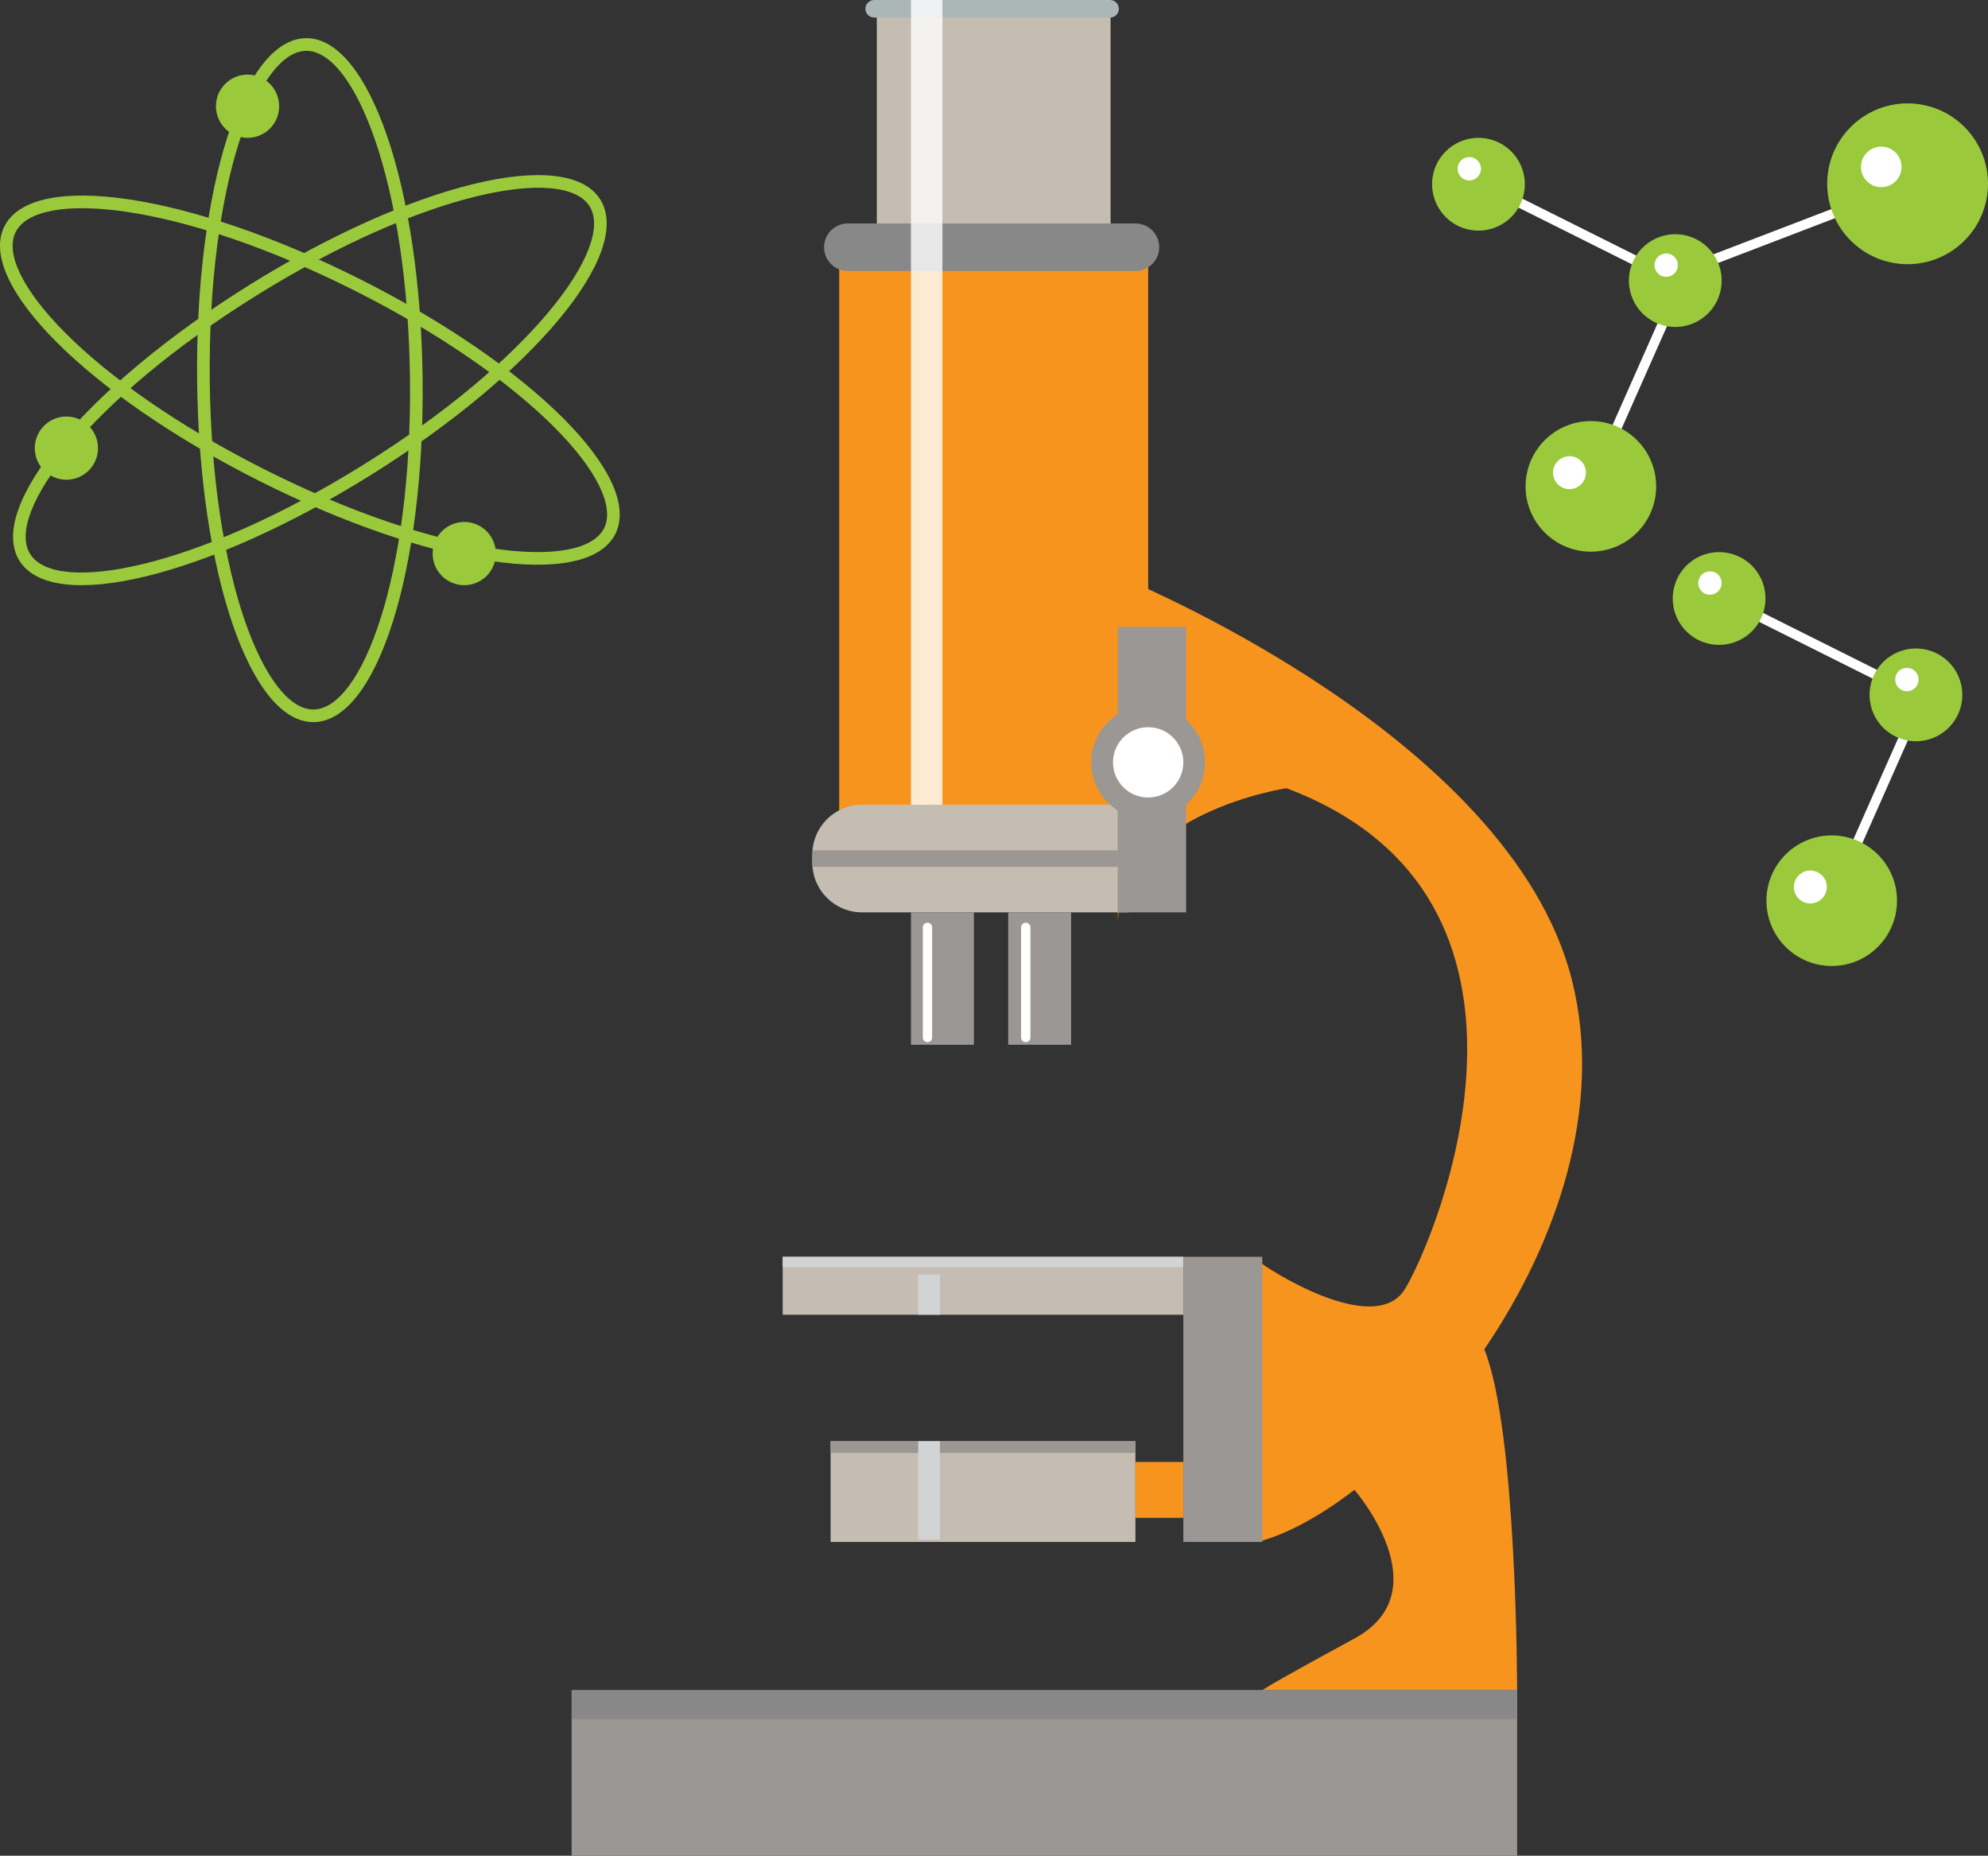 <!-- Generator: Adobe Illustrator 19.2.1, SVG Export Plug-In  -->
<svg version="1.1"
	 xmlns="http://www.w3.org/2000/svg" xmlns:xlink="http://www.w3.org/1999/xlink" xmlns:a="http://ns.adobe.com/AdobeSVGViewerExtensions/3.0/"
	 x="0px" y="0px" width="136.477px" height="127.396px" viewBox="0 0 136.477 127.396"
	 style="enable-background:new 0 0 136.477 127.396;" xml:space="preserve">
<rect x="0" y="0" width="136.477" height="127.396" fill="#333333" stroke="none"/>
<style type="text/css">
	.st0{fill:#F7941E;}
	.st1{fill:#C5BDB2;}
	.st2{fill:#888888;}
	.st3{fill:#ABB7B7;}
	.st4{fill:#9B9794;}
	.st5{fill:#2D95BF;}
	.st6{fill:#FFFFFF;}
	.st7{opacity:0.8;fill:#FFFFFF;}
	.st8{fill:#D1D3D4;}
	.st9{fill:#9ACA3C;}
</style>
<defs>
</defs>
<g id="Telescpoe_2_">
	<rect x="57.613" y="17.09" class="st0" width="21.209" height="38.631"/>
	<rect x="60.193" y="0.71" class="st1" width="16.049" height="16.38"/>
	<path class="st2" d="M79.58,16.972c0,0.902-0.731,1.633-1.633,1.633H58.205c-0.902,0-1.633-0.731-1.633-1.633l0,0
		c0-0.902,0.731-1.633,1.633-1.633h19.742C78.848,15.339,79.58,16.07,79.58,16.972L79.58,16.972z"/>
	<path class="st3" d="M76.81,0.603c0,0.334-0.27,0.604-0.604,0.604H60.016c-0.333,0-0.604-0.27-0.604-0.604l0,0
		C59.412,0.27,59.683,0,60.016,0h16.191C76.54,0,76.81,0.27,76.81,0.603L76.81,0.603z"/>
	<path class="st1" d="M80.669,59.224c0,1.883-1.526,3.409-3.409,3.409H59.176c-1.883,0-3.409-1.526-3.409-3.409v-0.568
		c0-1.883,1.526-3.409,3.409-3.409H77.26c1.882,0,3.409,1.526,3.409,3.409V59.224z"/>
	<path class="st4" d="M55.767,58.656v0.568c0,0.096,0.007,0.19,0.014,0.284h22.165v-1.136H55.782
		C55.774,58.466,55.767,58.56,55.767,58.656z"/>
	<g>
		<path class="st0" d="M107.914,67.284C103.653,50.348,76.739,39.53,76.739,39.53v23.653c0.497-7.403,11.575-9.072,11.575-9.072
			c20.026,7.527,10.32,30.772,8.143,34.37c-2.084,3.443-9.711-1.52-10.116-1.955c0.258,0.699-0.015,19.331-0.015,19.331
			c2.017-0.524,4.32-1.781,6.662-3.584c0,0.001-0.003,0.008-0.003,0.008s6.02,6.936,0,10.202c-6.02,3.266-6.327,3.551-6.327,3.551
			h17.493c0,0-0.001-17.875-2.253-23.402C106.87,85.315,110.109,76.011,107.914,67.284z"/>
		<path class="st5" d="M86.341,86.526c-0.005-0.013-0.01-0.033-0.015-0.033C86.314,86.493,86.323,86.507,86.341,86.526z"/>
	</g>
	<g>
		<rect x="62.537" y="62.633" class="st4" width="4.32" height="9.09"/>
		<rect x="69.212" y="62.633" class="st4" width="4.32" height="9.09"/>
		<path class="st6" d="M63.992,71.226c0,0.176-0.143,0.319-0.32,0.319l0,0c-0.176,0-0.319-0.143-0.319-0.319v-7.563
			c0-0.176,0.143-0.32,0.319-0.32l0,0c0.177,0,0.32,0.143,0.32,0.32V71.226z"/>
		<path class="st6" d="M70.739,71.226c0,0.176-0.143,0.319-0.32,0.319l0,0c-0.176,0-0.319-0.143-0.319-0.319v-7.563
			c0-0.176,0.143-0.32,0.319-0.32l0,0c0.177,0,0.32,0.143,0.32,0.32V71.226z"/>
	</g>
	<rect x="62.537" class="st7" width="2.16" height="55.248"/>
	<rect x="76.739" y="43.034" class="st4" width="4.687" height="19.599"/>
	<g>
		<circle class="st4" cx="78.822" cy="52.336" r="3.906"/>
		<circle class="st6" cx="78.822" cy="52.336" r="2.414"/>
	</g>
	<g>
		<rect x="53.731" y="86.28" class="st1" width="27.506" height="3.977"/>
		<rect x="53.731" y="86.28" class="st8" width="27.506" height="0.71"/>
		<rect x="63.034" y="87.487" class="st8" width="1.491" height="2.769"/>
	</g>
	<g>
		<rect x="57.022" y="98.942" class="st1" width="20.925" height="6.915"/>
		<rect x="57.022" y="98.942" class="st4" width="20.925" height="0.806"/>
		<rect x="63.034" y="98.942" class="st8" width="1.491" height="6.746"/>
	</g>
	<rect x="77.947" y="100.364" class="st0" width="3.29" height="3.835"/>
	<rect x="81.237" y="86.28" class="st4" width="5.42" height="19.577"/>
	<rect x="39.245" y="116.034" class="st4" width="64.905" height="11.362"/>
	<rect x="39.245" y="116.034" class="st2" width="64.905" height="1.988"/>
</g>
<g id="Mol2_2_">
	
		<rect x="106.879" y="25.83" transform="matrix(0.405 -0.914 0.914 0.405 42.957 118.323)" class="st6" width="10.977" height="0.669"/>
	
		<rect x="116.825" y="15.706" transform="matrix(0.934 -0.358 0.358 0.934 2.356 44.818)" class="st6" width="10.977" height="0.669"/>
	
		<rect x="108.879" y="10.818" transform="matrix(0.447 -0.894 0.894 0.447 45.774 106.688)" class="st6" width="0.669" height="10.977"/>
	<g>
		
			<ellipse transform="matrix(0.447 -0.894 0.894 0.447 44.83 97.784)" class="st9" cx="101.539" cy="12.617" rx="3.186" ry="3.186"/>
		
			<ellipse transform="matrix(0.447 -0.894 0.894 0.447 45.438 96.631)" class="st6" cx="100.904" cy="11.551" rx="0.803" ry="0.803"/>
	</g>
	<g>
		
			<ellipse transform="matrix(0.447 -0.894 0.894 0.447 46.389 113.528)" class="st9" cx="115.056" cy="19.228" rx="3.186" ry="3.186"/>
		
			<ellipse transform="matrix(0.447 -0.894 0.894 0.447 47 112.378)" class="st6" cx="114.422" cy="18.163" rx="0.803" ry="0.803"/>
	</g>
	<g>
		<circle class="st9" cx="109.214" cy="33.39" r="4.482"/>
		<circle class="st6" cx="107.745" cy="32.449" r="1.13"/>
	</g>
	<g>
		<circle class="st9" cx="130.957" cy="12.617" r="5.519"/>
		<circle class="st6" cx="129.149" cy="11.457" r="1.391"/>
	</g>
	<g>
		
			<rect x="123.414" y="54.273" transform="matrix(0.405 -0.914 0.914 0.405 26.79 150.373)" class="st6" width="10.977" height="0.669"/>
		
			<rect x="125.415" y="39.261" transform="matrix(0.447 -0.894 0.894 0.447 29.474 137.196)" class="st6" width="0.669" height="10.977"/>
		<g>
			
				<ellipse transform="matrix(0.447 -0.894 0.894 0.447 28.531 128.292)" class="st9" cx="118.074" cy="41.06" rx="3.186" ry="3.186"/>
			
				<ellipse transform="matrix(0.447 -0.894 0.894 0.447 29.139 127.14)" class="st6" cx="117.44" cy="39.994" rx="0.803" ry="0.803"/>
		</g>
		<g>
			
				<ellipse transform="matrix(0.447 -0.894 0.894 0.447 30.09 144.037)" class="st9" cx="131.592" cy="47.671" rx="3.186" ry="3.186"/>
			
				<ellipse transform="matrix(0.447 -0.894 0.894 0.447 30.706 142.894)" class="st6" cx="130.957" cy="46.606" rx="0.803" ry="0.803"/>
		</g>
		<g>
			<circle class="st9" cx="125.749" cy="61.833" r="4.482"/>
			<circle class="st6" cx="124.281" cy="60.892" r="1.13"/>
		</g>
	</g>
</g>
<g id="Scient2_1_">
	<g>
		<path class="st9" d="M13.533,26.185C13.383,13.021,16.666,2.67,21.006,2.62c4.34-0.049,7.858,10.225,8.007,23.389
			c0.149,13.165-3.134,23.515-7.474,23.565C17.199,49.624,13.682,39.35,13.533,26.185z M28.145,26.02
			c-0.153-13.524-3.81-22.569-7.129-22.531c-3.319,0.038-6.769,9.163-6.615,22.687c0.154,13.524,3.81,22.569,7.129,22.531
			C24.848,48.669,28.299,39.544,28.145,26.02z"/>
	</g>
	<g>
		<path class="st9" d="M25.358,32.672c-11.182,6.949-21.737,9.504-24.027,5.818c-2.291-3.687,4.674-12.018,15.856-18.967
			c11.183-6.949,21.737-9.504,24.028-5.817C43.506,17.392,36.54,25.724,25.358,32.672z M17.646,20.26
			C6.158,27.398,0.316,35.212,2.068,38.031c1.752,2.819,11.344,1.042,22.832-6.096c11.488-7.138,17.329-14.952,15.577-17.771
			C38.726,11.345,29.133,13.122,17.646,20.26z"/>
	</g>
	<g>
		<path class="st9" d="M24.755,19.184c11.759,5.921,19.44,13.596,17.488,17.473c-1.952,3.877-12.693,2.275-24.452-3.645
			C6.033,27.09-1.65,19.415,0.303,15.538C2.255,11.661,12.996,13.263,24.755,19.184z M18.182,32.236
			c12.08,6.083,21.793,6.995,23.286,4.03c1.493-2.964-5.024-10.224-17.104-16.307c-12.08-6.083-21.793-6.995-23.286-4.031
			C-0.414,18.893,6.102,26.153,18.182,32.236z"/>
	</g>
	<circle class="st9" cx="4.558" cy="30.764" r="2.17"/>
	<circle class="st9" cx="31.871" cy="38.003" r="2.17"/>
	<circle class="st9" cx="16.995" cy="7.292" r="2.17"/>
</g>
</svg>